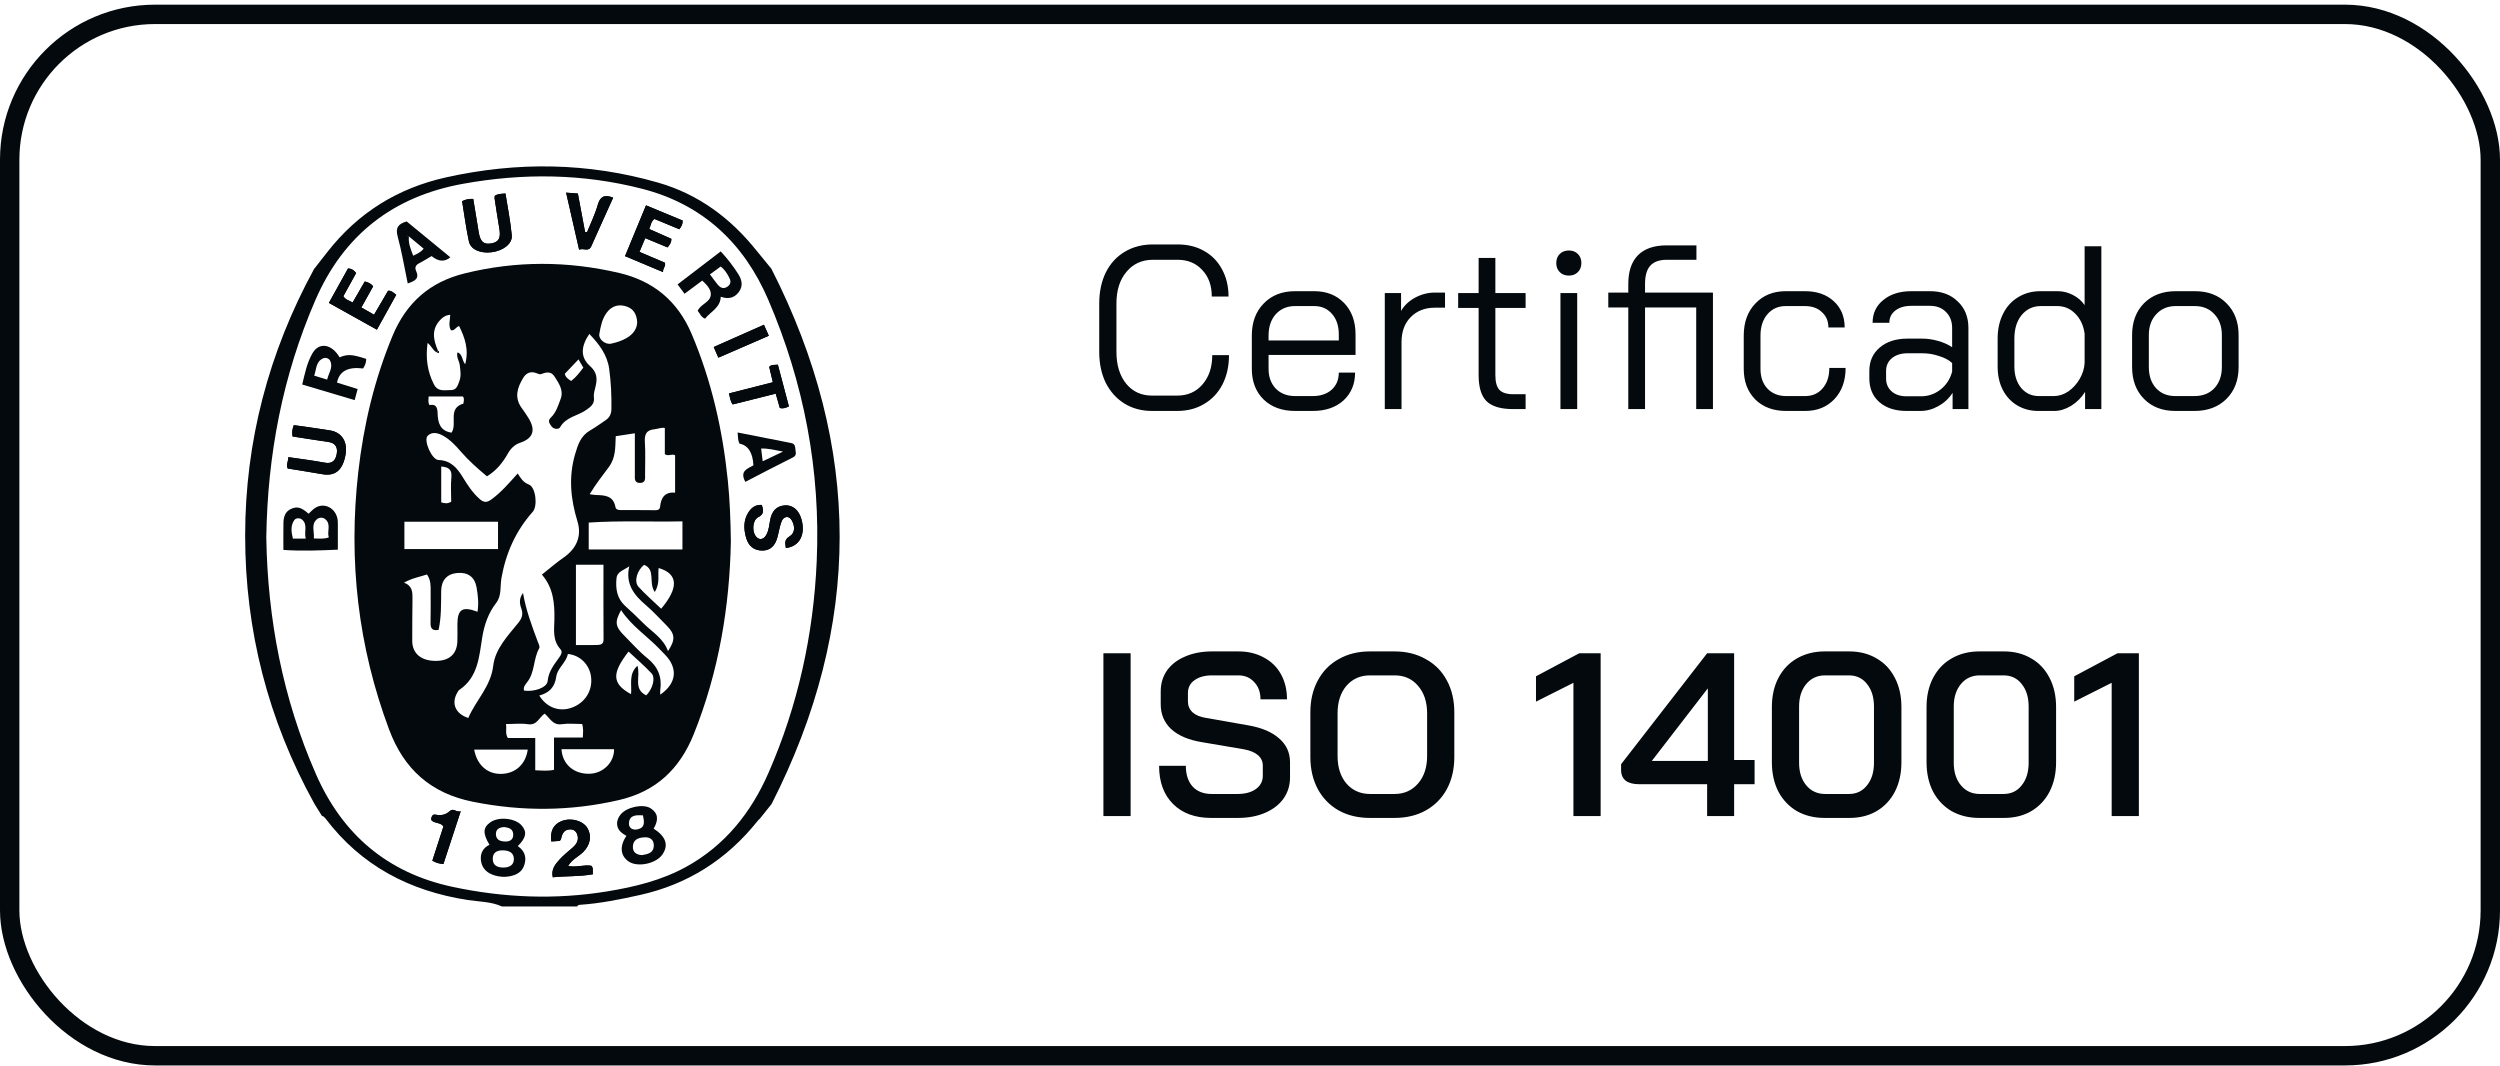 <svg xmlns="http://www.w3.org/2000/svg" width="129" height="55" viewBox="0 0 129 55" fill="none"><rect x="0.5" y="0.741" width="128" height="53.736" rx="7.5" stroke="#03090C"></rect><g clip-path="url(#clip0_829_619)"><path d="M13.741 27.736C13.809 31.945 14.592 36.047 16.303 39.946C17.666 43.052 19.984 45.04 23.34 45.759C25.994 46.327 28.659 46.435 31.342 45.994C32.76 45.761 34.143 45.426 35.415 44.724C37.412 43.62 38.756 41.932 39.654 39.88C41.174 36.406 41.975 32.746 42.142 28.97C42.349 24.29 41.492 19.776 39.644 15.471C38.389 12.548 36.26 10.545 33.136 9.742C30.083 8.957 27.001 8.922 23.896 9.483C20.279 10.137 17.729 12.126 16.272 15.488C14.585 19.378 13.803 23.463 13.741 27.736ZM39.217 42.234C39.167 42.277 39.119 42.328 39.07 42.389C37.495 44.353 35.49 45.633 33.019 46.182C31.996 46.409 30.974 46.618 29.927 46.688C29.863 46.693 29.808 46.705 29.786 46.775H25.904C25.339 46.517 24.717 46.531 24.124 46.439C21.137 45.974 18.643 44.675 16.798 42.238C16.738 42.16 16.677 42.117 16.607 42.093L16.223 41.475C13.827 37.146 12.649 32.514 12.65 27.634C12.652 22.781 13.86 18.184 16.205 13.882C16.205 13.882 16.781 13.146 16.89 13.006C18.463 10.991 20.505 9.713 23.006 9.155C26.682 8.335 30.334 8.38 33.96 9.423C36.042 10.022 37.699 11.257 39.036 12.931C39.144 13.067 39.806 13.872 39.806 13.872C44.503 23.103 44.493 32.292 39.813 41.487L39.217 42.233V42.234Z" fill="#03090C"></path><path d="M39.312 26.056C38.986 26.032 38.781 26.196 38.634 26.414C38.356 26.826 38.368 27.286 38.498 27.746C38.615 28.159 38.888 28.406 39.331 28.408C39.769 28.41 39.995 28.137 40.106 27.747C40.186 27.467 40.227 27.173 40.329 26.904C40.434 26.627 40.714 26.598 40.851 26.843C41.017 27.135 41.043 27.49 40.747 27.672C40.451 27.855 40.518 28.043 40.551 28.278C41.26 28.197 41.581 27.576 41.349 26.777C41.215 26.319 40.9 26.049 40.498 26.077C40.046 26.11 39.825 26.397 39.743 26.818C39.69 27.087 39.675 27.369 39.532 27.613C39.383 27.869 39.141 27.881 38.982 27.65C38.797 27.381 38.839 26.83 39.118 26.69C39.431 26.534 39.397 26.34 39.312 26.056H39.312ZM33.499 11.817C33.587 11.62 33.591 11.415 33.77 11.298C34.212 11.481 34.635 11.656 35.052 11.829C35.17 11.68 35.236 11.552 35.221 11.379C34.599 11.121 33.981 10.864 33.334 10.596C32.964 11.489 32.61 12.346 32.251 13.217C32.922 13.498 33.542 13.758 34.214 14.041C34.188 13.841 34.368 13.745 34.307 13.556C33.879 13.374 33.444 13.189 32.995 12.998C33.099 12.751 33.193 12.529 33.293 12.288C33.697 12.456 34.074 12.612 34.448 12.767C34.56 12.625 34.649 12.505 34.641 12.324C34.268 12.158 33.892 11.991 33.499 11.817ZM19.447 17.012C19.796 16.381 20.12 15.797 20.445 15.211C20.297 15.099 20.193 14.986 20.025 15.001C19.782 15.416 19.544 15.821 19.3 16.24C19.062 16.104 18.865 15.991 18.646 15.866C18.86 15.483 19.058 15.125 19.252 14.777C19.134 14.618 18.993 14.567 18.822 14.524C18.616 14.878 18.411 15.234 18.195 15.61C18.018 15.503 17.829 15.474 17.716 15.285C17.935 14.888 18.156 14.488 18.376 14.089C18.266 13.951 18.155 13.858 17.957 13.853C17.636 14.431 17.311 15.016 16.97 15.63C17.803 16.095 18.603 16.54 19.448 17.012H19.447ZM15.098 22.523C15.735 22.621 16.339 22.72 16.945 22.806C17.326 22.86 17.435 23.107 17.373 23.433C17.313 23.749 17.149 23.95 16.758 23.875C16.146 23.759 15.526 23.685 14.878 23.589C14.879 23.811 14.749 23.974 14.847 24.178C15.436 24.273 16.026 24.361 16.613 24.466C17.285 24.587 17.675 24.279 17.824 23.487C17.952 22.818 17.651 22.314 17.039 22.213C16.421 22.109 15.799 22.031 15.162 21.938C15.086 22.123 15.056 22.299 15.096 22.525L15.098 22.523ZM23.843 10.377C23.957 11.065 24.048 11.764 24.194 12.451C24.284 12.877 24.786 13.089 25.371 13.015C25.96 12.941 26.447 12.578 26.407 12.144C26.341 11.42 26.194 10.702 26.082 9.984C25.852 10.003 25.683 9.999 25.53 10.107C25.526 10.152 25.515 10.197 25.521 10.24C25.601 10.757 25.676 11.274 25.765 11.789C25.849 12.277 25.747 12.483 25.367 12.557C24.973 12.635 24.787 12.484 24.706 12.008C24.607 11.426 24.514 10.842 24.419 10.266C24.2 10.25 24.041 10.29 23.843 10.377ZM28.884 43.39C28.911 43.352 28.939 43.33 28.945 43.304C28.999 43.052 29.079 42.819 29.388 42.796C29.576 42.782 29.72 42.87 29.783 43.051C29.884 43.339 29.761 43.553 29.544 43.739C29.311 43.938 29.069 44.133 28.864 44.361C28.645 44.604 28.431 44.87 28.524 45.267C29.222 45.194 29.898 45.239 30.597 45.109C30.563 44.949 30.639 44.795 30.507 44.672C30.116 44.609 29.728 44.774 29.315 44.684C29.519 44.33 29.868 44.195 30.111 43.946C30.464 43.584 30.543 43.116 30.308 42.727C30.077 42.344 29.464 42.178 28.982 42.367C28.558 42.533 28.376 42.884 28.449 43.42C28.596 43.41 28.746 43.399 28.884 43.39H28.884ZM30.292 11.981C30.257 11.975 30.223 11.97 30.188 11.964C30.065 11.307 29.943 10.651 29.818 9.985C29.616 9.97 29.438 9.957 29.211 9.94C29.438 10.938 29.654 11.886 29.882 12.883C30.114 12.778 30.368 13.028 30.515 12.695C30.884 11.861 31.263 11.031 31.639 10.198C31.2 10.027 30.968 10.125 30.841 10.579C30.707 11.059 30.479 11.514 30.292 11.98V11.981ZM40.706 20.969C40.518 20.258 40.328 19.541 40.137 18.818C39.954 18.839 39.799 18.801 39.69 18.933C39.752 19.193 39.812 19.443 39.879 19.724C39.113 19.919 38.377 20.105 37.614 20.3C37.671 20.522 37.683 20.703 37.807 20.87C38.55 20.683 39.286 20.497 40.026 20.311C40.108 20.598 40.175 20.83 40.239 21.053C40.409 21.098 40.536 21.051 40.705 20.97L40.706 20.969ZM23.773 41.861C23.533 41.935 23.406 41.67 23.211 41.851C23.001 42.046 22.758 42.094 22.487 42.038C22.352 42.01 22.294 42.072 22.261 42.196C22.221 42.346 22.321 42.38 22.422 42.422C22.572 42.483 22.756 42.471 22.882 42.643C22.693 43.227 22.5 43.819 22.309 44.41C22.486 44.518 22.657 44.566 22.88 44.583C23.169 43.704 23.457 42.825 23.773 41.859V41.861ZM39.418 16.758C38.529 17.151 37.691 17.522 36.828 17.905C36.912 18.098 36.982 18.259 37.066 18.456C37.951 18.072 38.803 17.702 39.671 17.325C39.583 17.128 39.516 16.977 39.418 16.759V16.758Z" fill="#03090C"></path><path d="M37.713 27.932C37.65 31.268 37.1 34.643 35.796 37.886C35.072 39.686 33.847 40.842 31.937 41.283C29.425 41.864 26.922 41.877 24.395 41.369C22.236 40.935 20.846 39.696 20.081 37.651C18.47 33.347 17.97 28.92 18.486 24.364C18.761 21.937 19.317 19.586 20.257 17.325C20.965 15.623 22.176 14.553 23.965 14.11C26.628 13.449 29.291 13.461 31.955 14.086C33.724 14.501 34.971 15.543 35.684 17.22C36.715 19.646 37.289 22.184 37.556 24.799C37.658 25.796 37.696 26.793 37.713 27.931V27.932ZM22.527 18.177C22.333 18.085 22.273 17.853 22.062 17.695C21.958 18.476 22.05 19.161 22.386 19.825C22.595 20.237 22.946 20.123 23.267 20.127C23.564 20.131 23.624 19.878 23.704 19.663C23.805 19.393 23.757 19.12 23.724 18.843C23.698 18.626 23.537 18.429 23.606 18.179C23.877 18.277 23.823 18.57 24.003 18.798C24.206 18.027 23.984 17.423 23.691 16.824C23.503 16.88 23.453 17.092 23.266 17.039C23.121 16.783 23.231 16.51 23.231 16.244C22.998 16.263 22.851 16.366 22.721 16.503C22.247 16.998 22.36 17.539 22.598 18.089C22.574 18.118 22.55 18.146 22.526 18.175L22.527 18.177ZM27.961 29.65C28.347 29.345 28.692 29.04 29.069 28.78C29.746 28.313 30.033 27.673 29.796 26.901C29.444 25.75 29.332 24.622 29.673 23.444C29.819 22.94 29.967 22.491 30.448 22.211C30.727 22.05 30.989 21.861 31.256 21.678C31.456 21.54 31.544 21.366 31.549 21.101C31.559 20.406 31.528 19.714 31.433 19.029C31.333 18.305 30.911 17.752 30.409 17.23C29.962 17.885 29.948 18.448 30.442 18.885C30.791 19.193 30.83 19.509 30.739 19.907C30.695 20.101 30.622 20.306 30.645 20.497C30.687 20.839 30.498 20.976 30.257 21.148C29.816 21.463 29.2 21.507 28.897 22.053C28.836 22.163 28.565 22.16 28.454 21.994C28.373 21.87 28.234 21.728 28.42 21.551C28.695 21.29 28.801 20.924 28.929 20.584C29.096 20.139 28.837 19.782 28.615 19.431C28.434 19.145 28.189 19.201 27.924 19.304C27.855 19.332 27.747 19.279 27.662 19.248C27.362 19.14 27.141 19.26 26.994 19.504C26.695 19.998 26.529 20.509 26.913 21.044C27.039 21.219 27.163 21.395 27.275 21.579C27.656 22.203 27.507 22.622 26.836 22.848C26.545 22.946 26.348 23.148 26.198 23.417C25.934 23.887 25.596 24.294 25.127 24.579C24.637 24.168 24.177 23.762 23.773 23.295C23.512 22.991 23.235 22.697 22.884 22.495C22.62 22.343 22.306 22.254 22.069 22.485C21.836 22.712 22.282 23.727 22.628 23.737C23.263 23.756 23.591 24.152 23.88 24.625C24.129 25.032 24.385 25.426 24.751 25.75C24.975 25.947 25.131 25.933 25.351 25.774C25.867 25.402 26.271 24.919 26.714 24.432C26.866 24.675 26.995 24.889 27.288 25.001C27.647 25.138 27.754 26.111 27.489 26.409C26.617 27.388 26.106 28.531 25.876 29.82C25.799 30.25 25.896 30.728 25.604 31.109C25.198 31.635 24.987 32.244 24.884 32.886C24.721 33.896 24.666 34.946 23.697 35.602C23.649 35.635 23.621 35.699 23.59 35.751C23.277 36.299 23.5 36.833 24.164 37.048C24.552 36.136 25.323 35.432 25.451 34.351C25.555 33.478 26.196 32.816 26.738 32.146C26.924 31.916 27.012 31.705 26.901 31.405C26.809 31.155 26.772 30.878 26.988 30.598C27.138 31.477 27.435 32.267 27.729 33.059C27.776 33.187 27.873 33.365 27.824 33.45C27.515 33.992 27.608 34.669 27.216 35.181C27.121 35.306 26.988 35.442 27.039 35.635C27.568 35.711 28.228 35.48 28.259 35.141C28.304 34.657 28.573 34.32 28.83 33.958C28.93 33.819 29.054 33.648 28.918 33.498C28.504 33.041 28.596 32.496 28.607 31.963C28.622 31.136 28.556 30.333 27.961 29.649V29.65ZM34.835 25.422V23.494C34.661 23.395 34.488 23.566 34.305 23.435V22.082C34.103 22.051 33.945 22.133 33.782 22.148C33.34 22.186 33.249 22.422 33.276 22.826C33.313 23.378 33.282 23.934 33.286 24.489C33.287 24.692 33.325 24.919 33.022 24.919C32.718 24.919 32.758 24.685 32.758 24.485C32.758 23.785 32.758 23.085 32.758 22.357C32.387 22.414 32.088 22.46 31.772 22.508C31.743 23.08 31.783 23.606 31.41 24.107C31.081 24.549 30.732 24.994 30.427 25.502C30.56 25.519 30.65 25.539 30.741 25.542C31.195 25.555 31.644 25.567 31.755 26.155C31.782 26.301 31.906 26.32 32.044 26.319C32.612 26.316 33.182 26.323 33.75 26.326C33.893 26.327 34.043 26.335 34.062 26.141C34.106 25.674 34.313 25.373 34.836 25.421L34.835 25.422ZM24.64 31.568C24.711 31.113 24.66 30.7 24.588 30.294C24.492 29.762 24.128 29.515 23.585 29.567C23.065 29.616 22.772 29.941 22.765 30.489C22.756 31.159 22.778 31.829 22.632 32.501C22.324 32.56 22.208 32.444 22.216 32.14C22.23 31.602 22.219 31.062 22.221 30.524C22.221 30.233 22.238 29.94 22.032 29.642C21.667 29.767 21.27 29.825 20.848 30.064C21.294 30.237 21.286 30.57 21.284 30.899C21.28 31.622 21.267 32.345 21.271 33.069C21.275 33.719 21.727 34.099 22.475 34.102C23.178 34.105 23.573 33.758 23.6 33.102C23.612 32.811 23.602 32.518 23.602 32.226C23.602 31.441 23.859 31.268 24.64 31.568H24.64ZM35.214 28.351V26.902C33.583 26.937 31.978 26.854 30.378 26.965V28.351H35.214ZM20.867 26.922V28.332H25.698V26.922H20.867ZM31.139 29.142H29.718V33.284C30.094 33.284 30.444 33.291 30.795 33.282C30.977 33.277 31.145 33.257 31.143 32.989C31.134 31.717 31.139 30.443 31.139 29.142ZM30.04 37.359C29.686 37.359 29.328 37.318 28.985 37.369C28.518 37.438 28.372 37.042 28.102 36.822C27.815 37.02 27.712 37.438 27.251 37.37C26.894 37.317 26.522 37.36 26.109 37.36C26.155 37.625 26.055 37.85 26.206 38.081H27.619V39.746C27.962 39.76 28.262 39.792 28.587 39.723V38.058H30.073C30.084 37.808 30.114 37.598 30.039 37.36L30.04 37.359ZM27.827 35.89C28.208 36.513 28.861 36.747 29.505 36.515C30.189 36.268 30.584 35.638 30.5 34.932C30.423 34.296 29.935 33.809 29.302 33.744C29.216 34.194 28.761 34.476 28.703 34.913C28.629 35.468 28.331 35.754 27.827 35.89ZM34.067 35.847C34.795 35.339 34.958 34.703 34.552 34.074C34.419 33.87 34.233 33.701 34.065 33.523C33.409 32.829 32.586 32.306 32.049 31.482C31.709 32.092 31.741 32.329 32.215 32.802C32.607 33.193 32.973 33.616 33.402 33.96C33.951 34.401 34.17 34.932 34.069 35.615C34.061 35.671 34.068 35.729 34.068 35.847H34.067ZM32.471 29.218C32.209 29.418 31.848 29.479 31.812 29.834C31.759 30.368 31.826 30.876 32.261 31.268C32.58 31.556 32.892 31.852 33.196 32.157C33.645 32.61 34.234 32.935 34.468 33.598C34.861 33.007 34.839 32.719 34.392 32.272C34.043 31.926 33.715 31.555 33.341 31.238C32.72 30.711 32.259 30.135 32.471 29.218ZM32.88 16.637C32.857 16.22 32.692 15.937 32.335 15.816C31.933 15.679 31.575 15.779 31.315 16.122C31.067 16.447 30.992 16.848 30.925 17.236C30.877 17.51 31.244 17.794 31.526 17.734C31.81 17.674 32.088 17.586 32.341 17.438C32.664 17.248 32.866 16.975 32.879 16.637H32.88ZM28.973 38.66C29.015 39.438 29.623 39.957 30.438 39.925C31.131 39.899 31.695 39.335 31.686 38.66H28.973ZM27.233 38.678H24.468C24.608 39.466 25.143 39.942 25.849 39.933C26.584 39.924 27.124 39.449 27.232 38.678H27.233ZM33.233 29.146C32.88 29.424 32.698 30.003 32.945 30.276C33.308 30.677 33.722 31.033 34.116 31.41C35.008 30.352 35.023 29.619 33.987 29.309C33.931 29.681 34.074 30.087 33.785 30.547C33.447 30.061 33.849 29.389 33.233 29.146ZM32.892 34.354C33.066 34.889 32.655 35.555 33.346 35.88C33.675 35.553 33.838 34.977 33.618 34.743C33.246 34.348 32.832 33.994 32.433 33.62C31.586 34.715 31.543 35.267 32.562 35.819C32.612 35.328 32.421 34.784 32.892 34.354H32.892ZM23.299 22.324C23.299 22.324 23.319 22.295 23.332 22.269C23.575 21.807 23.11 21.063 23.913 20.824C23.922 20.707 23.975 20.588 23.89 20.459H22.117C22.113 20.622 22.076 20.76 22.162 20.902C22.514 20.827 22.574 21.049 22.58 21.326C22.593 21.819 22.713 22.238 23.298 22.325L23.299 22.324ZM22.767 24.074V25.921C22.95 25.979 23.092 26 23.282 25.888C23.282 25.482 23.251 25.053 23.291 24.628C23.327 24.242 23.162 24.099 22.767 24.073V24.074ZM29.143 19.289C29.188 19.48 29.329 19.565 29.471 19.658C29.722 19.469 29.904 19.224 30.1 18.971C30.022 18.837 29.947 18.707 29.851 18.544C29.601 18.807 29.372 19.047 29.143 19.289Z" fill="#03090C"></path><path d="M17.432 28.363C16.48 28.404 15.579 28.442 14.623 28.376C14.623 27.912 14.617 27.456 14.625 27.001C14.63 26.678 14.707 26.388 15.046 26.247C15.348 26.122 15.556 26.182 15.923 26.51C16.028 26.413 16.125 26.299 16.245 26.219C16.73 25.893 17.347 26.221 17.425 26.838C17.432 26.899 17.433 26.961 17.433 27.022C17.433 27.453 17.433 27.883 17.433 28.363H17.432ZM16.194 27.783C16.48 27.788 16.706 27.826 16.966 27.728C16.862 27.418 17.105 27.051 16.779 26.786C16.651 26.683 16.468 26.691 16.347 26.798C16.042 27.069 16.229 27.422 16.194 27.783ZM15.777 27.791C15.673 27.428 15.904 27.06 15.57 26.8C15.459 26.714 15.264 26.726 15.185 26.838C14.979 27.135 15.035 27.465 15.113 27.791H15.777H15.777Z" fill="#03090C"></path><path d="M26.718 43.658C27.076 43.908 27.174 44.225 27.064 44.605C26.952 44.996 26.645 45.157 26.276 45.221C26.031 45.264 25.781 45.246 25.543 45.178C25.16 45.069 24.878 44.834 24.819 44.424C24.767 44.057 24.907 43.76 25.256 43.589C24.905 43.004 24.918 42.703 25.301 42.431C25.733 42.124 26.595 42.212 26.923 42.6C27.203 42.93 27.152 43.231 26.718 43.658ZM25.922 43.878C25.616 43.878 25.416 44.015 25.426 44.336C25.437 44.664 25.677 44.764 25.963 44.766C26.27 44.768 26.531 44.645 26.516 44.305C26.501 43.966 26.224 43.878 25.922 43.878ZM26.013 42.676C25.77 42.691 25.579 42.783 25.589 43.055C25.601 43.359 25.843 43.419 26.084 43.422C26.302 43.425 26.484 43.331 26.483 43.074C26.482 42.768 26.257 42.707 26.013 42.675V42.676Z" fill="#03090C"></path><path d="M17.391 19.742C17.752 19.855 18.086 19.959 18.454 20.075C18.403 20.269 18.357 20.439 18.301 20.647C17.391 20.376 16.514 20.115 15.594 19.841C15.732 19.272 15.84 18.714 16.126 18.224C16.469 17.638 17.122 17.748 17.522 18.437C17.95 18.268 18.152 18.28 18.896 18.518C18.901 18.702 18.835 18.865 18.735 19.013C17.952 18.915 17.503 19.158 17.39 19.742H17.391ZM16.881 19.588C16.956 19.248 17.206 18.96 17.034 18.613C16.968 18.482 16.796 18.433 16.667 18.493C16.289 18.668 16.333 19.057 16.212 19.382C16.454 19.457 16.655 19.519 16.881 19.588Z" fill="#03090C"></path><path d="M33.73 42.758C34.366 43.168 34.51 43.61 34.182 44.089C33.854 44.569 32.897 44.768 32.438 44.453C32.011 44.161 31.958 43.667 32.323 43.132C32.094 42.997 31.864 42.845 31.843 42.54C31.83 42.345 31.902 42.179 32.02 42.032C32.335 41.638 33.197 41.462 33.578 41.711C33.95 41.953 34.003 42.286 33.729 42.758H33.73ZM33.128 44.123C33.428 44.077 33.731 44.01 33.737 43.634C33.742 43.349 33.56 43.188 33.262 43.205C32.951 43.221 32.669 43.313 32.656 43.683C32.646 43.979 32.845 44.11 33.129 44.124L33.128 44.123ZM33.177 42.073C32.809 42.051 32.476 42.055 32.454 42.478C32.44 42.739 32.663 42.85 32.905 42.793C33.303 42.699 33.245 42.403 33.177 42.073Z" fill="#03090C"></path><path d="M35.322 15.158C35.195 14.988 35.089 14.844 34.963 14.676C35.711 14.104 36.438 13.547 37.189 12.972C37.541 13.349 37.836 13.734 38.096 14.144C38.289 14.448 38.356 14.772 38.11 15.086C37.873 15.389 37.562 15.444 37.191 15.311C37.173 15.882 36.668 16.076 36.382 16.443C36.168 16.364 36.119 16.17 36.001 16.04C36.149 15.677 36.692 15.6 36.678 15.159C36.669 14.908 36.467 14.693 36.237 14.478C35.938 14.7 35.639 14.923 35.322 15.158H35.322ZM36.633 14.158C36.786 14.36 36.899 14.523 37.025 14.676C37.164 14.845 37.325 14.938 37.541 14.788C37.764 14.632 37.696 14.44 37.595 14.262C37.492 14.079 37.381 13.895 37.185 13.754C37.013 13.879 36.844 14.003 36.633 14.158Z" fill="#03090C"></path><path d="M39.313 26.056C39.398 26.34 39.432 26.534 39.12 26.69C38.84 26.83 38.798 27.381 38.984 27.651C39.143 27.881 39.384 27.87 39.534 27.614C39.676 27.37 39.692 27.088 39.744 26.818C39.827 26.397 40.048 26.11 40.5 26.078C40.902 26.049 41.217 26.32 41.35 26.777C41.583 27.577 41.261 28.197 40.552 28.278C40.519 28.044 40.452 27.855 40.748 27.673C41.044 27.491 41.018 27.134 40.853 26.843C40.715 26.599 40.436 26.628 40.33 26.904C40.228 27.175 40.187 27.468 40.108 27.748C39.997 28.137 39.769 28.411 39.332 28.409C38.889 28.407 38.617 28.159 38.499 27.746C38.368 27.288 38.357 26.827 38.635 26.414C38.781 26.197 38.987 26.033 39.314 26.056H39.313Z" fill="#03090C"></path><path d="M33.501 11.817C33.893 11.991 34.269 12.158 34.642 12.324C34.651 12.506 34.561 12.625 34.449 12.767C34.075 12.612 33.699 12.456 33.295 12.288C33.193 12.529 33.099 12.75 32.996 12.998C33.445 13.189 33.881 13.374 34.309 13.556C34.37 13.744 34.189 13.841 34.215 14.041C33.543 13.759 32.924 13.498 32.252 13.217C32.612 12.346 32.966 11.489 33.335 10.596C33.982 10.864 34.6 11.121 35.223 11.379C35.237 11.552 35.171 11.68 35.053 11.829C34.636 11.655 34.213 11.481 33.772 11.298C33.592 11.414 33.589 11.62 33.501 11.817Z" fill="#03090C"></path><path d="M19.449 17.012C18.604 16.54 17.804 16.094 16.971 15.63C17.312 15.016 17.636 14.432 17.957 13.854C18.156 13.857 18.267 13.951 18.377 14.089C18.157 14.488 17.936 14.888 17.717 15.285C17.83 15.474 18.019 15.503 18.195 15.61C18.412 15.234 18.618 14.879 18.822 14.524C18.992 14.568 19.134 14.618 19.253 14.777C19.059 15.124 18.86 15.483 18.646 15.866C18.866 15.991 19.063 16.104 19.3 16.24C19.545 15.821 19.782 15.416 20.026 15.002C20.193 14.986 20.297 15.1 20.445 15.211C20.121 15.797 19.796 16.382 19.448 17.012H19.449Z" fill="#03090C"></path><path d="M15.098 22.523C15.058 22.298 15.088 22.122 15.163 21.936C15.802 22.029 16.423 22.108 17.041 22.211C17.653 22.313 17.954 22.817 17.826 23.486C17.676 24.278 17.287 24.586 16.615 24.465C16.028 24.359 15.437 24.271 14.849 24.176C14.751 23.973 14.881 23.809 14.88 23.587C15.528 23.684 16.148 23.758 16.76 23.874C17.151 23.948 17.315 23.748 17.375 23.431C17.436 23.106 17.328 22.859 16.947 22.804C16.341 22.718 15.736 22.62 15.1 22.522L15.098 22.523Z" fill="#03090C"></path><path d="M23.844 10.377C24.041 10.29 24.201 10.251 24.42 10.266C24.514 10.842 24.607 11.425 24.706 12.009C24.788 12.484 24.973 12.635 25.367 12.558C25.748 12.483 25.849 12.276 25.765 11.789C25.677 11.274 25.601 10.757 25.521 10.24C25.515 10.198 25.527 10.152 25.531 10.107C25.682 9.999 25.852 10.002 26.082 9.984C26.195 10.702 26.341 11.42 26.408 12.145C26.448 12.578 25.96 12.941 25.372 13.015C24.786 13.088 24.285 12.877 24.194 12.451C24.047 11.765 23.956 11.065 23.844 10.377Z" fill="#03090C"></path><path d="M38.46 24.865C38.149 24.295 38.579 24.183 38.876 24.012C38.844 23.359 38.606 22.984 38.162 22.89C38.069 22.733 38.085 22.551 38.06 22.316C39.002 22.502 39.917 22.681 40.832 22.862C41.036 22.902 41.031 23.072 41.047 23.221C41.063 23.366 41.114 23.504 40.911 23.605C40.088 24.012 39.276 24.442 38.46 24.864V24.865ZM39.355 23.802C39.716 23.63 40.014 23.488 40.406 23.302C39.964 23.218 39.637 23.132 39.274 23.145C39.3 23.359 39.322 23.537 39.355 23.801V23.802Z" fill="#03090C"></path><path d="M28.885 43.391C28.746 43.4 28.597 43.41 28.449 43.42C28.376 42.885 28.558 42.534 28.982 42.367C29.464 42.179 30.077 42.345 30.308 42.727C30.544 43.116 30.464 43.585 30.111 43.946C29.868 44.196 29.519 44.331 29.315 44.685C29.73 44.773 30.116 44.609 30.507 44.673C30.639 44.796 30.563 44.949 30.597 45.11C29.899 45.239 29.223 45.195 28.524 45.268C28.431 44.87 28.645 44.604 28.864 44.361C29.07 44.134 29.312 43.94 29.545 43.739C29.761 43.553 29.885 43.34 29.783 43.051C29.719 42.87 29.576 42.782 29.388 42.796C29.08 42.819 28.999 43.052 28.945 43.305C28.939 43.332 28.912 43.353 28.884 43.391H28.885Z" fill="#03090C"></path><path d="M21.039 14.625C20.864 13.789 20.733 12.986 20.52 12.204C20.396 11.748 20.549 11.549 20.986 11.427C21.724 12.033 22.478 12.652 23.237 13.276C22.945 13.525 22.622 13.504 22.271 13.214C22.061 13.336 21.844 13.473 21.616 13.592C21.449 13.68 21.394 13.81 21.468 13.97C21.662 14.387 21.393 14.504 21.039 14.625ZM21.097 12.198C21.078 12.189 21.059 12.179 21.04 12.17C21.041 12.182 21.043 12.194 21.044 12.206C21.064 12.2 21.083 12.194 21.102 12.188C21.056 12.549 21.196 12.864 21.322 13.196C21.524 13.094 21.706 13.024 21.861 12.831C21.602 12.616 21.349 12.407 21.097 12.198Z" fill="#03090C"></path><path d="M30.292 11.981C30.479 11.515 30.707 11.06 30.841 10.58C30.968 10.126 31.2 10.028 31.639 10.199C31.264 11.033 30.885 11.862 30.515 12.696C30.368 13.028 30.114 12.779 29.882 12.884C29.655 11.887 29.438 10.939 29.211 9.941C29.438 9.958 29.615 9.97 29.818 9.986C29.942 10.652 30.065 11.309 30.188 11.965C30.223 11.971 30.257 11.976 30.292 11.982V11.981Z" fill="#03090C"></path><path d="M40.707 20.969C40.537 21.05 40.41 21.099 40.24 21.052C40.176 20.83 40.11 20.597 40.028 20.311C39.287 20.498 38.551 20.683 37.808 20.869C37.685 20.703 37.672 20.522 37.615 20.3C38.379 20.106 39.114 19.918 39.881 19.723C39.813 19.442 39.754 19.193 39.692 18.933C39.8 18.801 39.956 18.838 40.139 18.817C40.33 19.54 40.519 20.257 40.708 20.968L40.707 20.969Z" fill="#03090C"></path><path d="M23.773 41.861C23.456 42.826 23.169 43.705 22.88 44.584C22.657 44.567 22.485 44.519 22.309 44.411C22.501 43.819 22.692 43.228 22.882 42.644C22.756 42.471 22.572 42.484 22.422 42.422C22.321 42.381 22.221 42.347 22.261 42.197C22.294 42.073 22.352 42.01 22.487 42.039C22.758 42.095 23.002 42.046 23.211 41.852C23.406 41.671 23.533 41.936 23.773 41.861V41.861Z" fill="#03090C"></path><path d="M39.418 16.758C39.516 16.977 39.583 17.128 39.671 17.324C38.803 17.701 37.951 18.071 37.067 18.455C36.982 18.26 36.911 18.098 36.828 17.905C37.692 17.522 38.53 17.151 39.418 16.757V16.758Z" fill="#03090C"></path><path d="M21.103 12.187C21.084 12.194 21.064 12.199 21.045 12.206C21.044 12.194 21.042 12.181 21.041 12.169C21.059 12.179 21.079 12.189 21.097 12.198L21.103 12.187Z" fill="#03090C"></path><path d="M22.601 18.09C22.652 18.125 22.684 18.169 22.631 18.22C22.621 18.23 22.564 18.192 22.529 18.175C22.553 18.147 22.577 18.118 22.601 18.089V18.09Z" fill="#03090C"></path></g><path d="M59.444 21.205C58.908 21.205 58.432 21.077 58.016 20.821C57.608 20.565 57.288 20.209 57.056 19.753C56.832 19.289 56.72 18.757 56.72 18.157V15.661C56.72 15.061 56.832 14.529 57.056 14.065C57.288 13.601 57.612 13.245 58.028 12.997C58.452 12.741 58.94 12.613 59.492 12.613H60.764C61.284 12.613 61.74 12.725 62.132 12.949C62.532 13.173 62.84 13.489 63.056 13.897C63.28 14.305 63.392 14.773 63.392 15.301H62.528C62.528 14.733 62.364 14.277 62.036 13.933C61.716 13.581 61.292 13.405 60.764 13.405H59.492C58.924 13.405 58.468 13.613 58.124 14.029C57.78 14.437 57.608 14.981 57.608 15.661V18.157C57.608 18.837 57.776 19.385 58.112 19.801C58.448 20.209 58.892 20.413 59.444 20.413H60.74C61.284 20.413 61.72 20.221 62.048 19.837C62.384 19.453 62.552 18.949 62.552 18.325H63.416C63.416 18.893 63.304 19.397 63.08 19.837C62.856 20.269 62.54 20.605 62.132 20.845C61.732 21.085 61.268 21.205 60.74 21.205H59.444ZM66.826 21.205C66.154 21.205 65.614 21.009 65.206 20.617C64.798 20.217 64.594 19.689 64.594 19.033V17.317C64.594 16.629 64.798 16.077 65.206 15.661C65.614 15.237 66.154 15.025 66.826 15.025H67.81C68.45 15.025 68.966 15.229 69.358 15.637C69.75 16.045 69.946 16.585 69.946 17.257V18.313H65.458V19.033C65.458 19.449 65.582 19.789 65.83 20.053C66.086 20.309 66.418 20.437 66.826 20.437H67.738C68.138 20.437 68.462 20.329 68.71 20.113C68.958 19.889 69.082 19.593 69.082 19.225H69.922C69.922 19.817 69.722 20.297 69.322 20.665C68.922 21.025 68.394 21.205 67.738 21.205H66.826ZM69.082 17.569V17.257C69.082 16.817 68.966 16.465 68.734 16.201C68.502 15.929 68.194 15.793 67.81 15.793H66.826C66.418 15.793 66.086 15.933 65.83 16.213C65.582 16.493 65.458 16.861 65.458 17.317V17.569H69.082ZM71.455 15.121H72.295V16.045C72.455 15.765 72.695 15.537 73.015 15.361C73.343 15.185 73.683 15.097 74.035 15.097H74.563V15.877H74.035C73.523 15.877 73.107 16.041 72.787 16.369C72.475 16.689 72.319 17.117 72.319 17.653V21.109H71.455V15.121ZM78.073 21.109C77.441 21.109 76.985 20.973 76.705 20.701C76.433 20.429 76.297 19.981 76.297 19.357V15.889H75.241V15.121H76.297V13.309H77.161V15.121H78.721V15.889H77.161V19.357C77.161 19.709 77.229 19.961 77.365 20.113C77.509 20.265 77.745 20.341 78.073 20.341H78.721V21.109H78.073ZM80.951 14.221C80.759 14.221 80.603 14.161 80.483 14.041C80.363 13.921 80.303 13.765 80.303 13.573C80.303 13.381 80.363 13.225 80.483 13.105C80.603 12.985 80.759 12.925 80.951 12.925C81.143 12.925 81.299 12.985 81.419 13.105C81.539 13.225 81.599 13.381 81.599 13.573C81.599 13.765 81.539 13.921 81.419 14.041C81.299 14.161 81.143 14.221 80.951 14.221ZM80.519 15.121H81.383V21.109H80.519V15.121ZM88.388 21.109H87.524V15.865H84.884V21.109H84.02V15.865H82.988V15.097H84.02V14.653C84.02 13.997 84.188 13.501 84.524 13.165C84.86 12.829 85.352 12.661 86 12.661H87.536V13.405H86C85.616 13.405 85.332 13.509 85.148 13.717C84.972 13.917 84.884 14.229 84.884 14.653V15.097H88.388V21.109ZM92.161 21.205C91.505 21.205 90.977 21.009 90.577 20.617C90.177 20.217 89.977 19.689 89.977 19.033V17.317C89.977 16.629 90.177 16.077 90.577 15.661C90.977 15.237 91.501 15.025 92.149 15.025H93.133C93.749 15.025 94.245 15.197 94.621 15.541C94.997 15.885 95.185 16.337 95.185 16.897H94.345C94.345 16.569 94.233 16.305 94.009 16.105C93.793 15.897 93.501 15.793 93.133 15.793H92.149C91.757 15.793 91.441 15.933 91.201 16.213C90.961 16.493 90.841 16.861 90.841 17.317V19.033C90.841 19.457 90.961 19.797 91.201 20.053C91.449 20.309 91.769 20.437 92.161 20.437H93.145C93.521 20.437 93.821 20.305 94.045 20.041C94.277 19.777 94.393 19.425 94.393 18.985H95.233C95.233 19.649 95.041 20.185 94.657 20.593C94.273 21.001 93.769 21.205 93.145 21.205H92.161ZM98.378 21.205C97.794 21.205 97.326 21.053 96.974 20.749C96.63 20.445 96.458 20.037 96.458 19.525V19.141C96.458 18.637 96.638 18.233 96.998 17.929C97.358 17.625 97.834 17.473 98.426 17.473H99.194C99.458 17.473 99.73 17.513 100.01 17.593C100.29 17.673 100.53 17.781 100.73 17.917V16.921C100.73 16.585 100.626 16.313 100.418 16.105C100.21 15.889 99.934 15.781 99.59 15.781H98.63C98.286 15.781 98.01 15.861 97.802 16.021C97.594 16.181 97.49 16.393 97.49 16.657H96.626C96.626 16.169 96.81 15.777 97.178 15.481C97.546 15.177 98.03 15.025 98.63 15.025H99.59C100.182 15.025 100.658 15.201 101.018 15.553C101.386 15.897 101.57 16.353 101.57 16.921V21.109H100.754V20.269C100.57 20.557 100.326 20.785 100.022 20.953C99.726 21.121 99.418 21.205 99.098 21.205H98.378ZM99.122 20.449C99.498 20.449 99.834 20.333 100.13 20.101C100.426 19.869 100.626 19.561 100.73 19.177V18.733C100.57 18.581 100.346 18.461 100.058 18.373C99.778 18.277 99.49 18.229 99.194 18.229H98.426C98.098 18.229 97.83 18.313 97.622 18.481C97.422 18.649 97.322 18.869 97.322 19.141V19.525C97.322 19.805 97.418 20.029 97.61 20.197C97.802 20.365 98.058 20.449 98.378 20.449H99.122ZM105.178 21.205C104.77 21.205 104.406 21.109 104.086 20.917C103.766 20.725 103.518 20.457 103.342 20.113C103.166 19.769 103.078 19.369 103.078 18.913V17.473C103.078 16.993 103.17 16.569 103.354 16.201C103.538 15.825 103.798 15.537 104.134 15.337C104.47 15.129 104.854 15.025 105.286 15.025H106.174C106.446 15.025 106.706 15.089 106.954 15.217C107.21 15.345 107.414 15.521 107.566 15.745V12.709H108.43V21.109H107.59V20.221C107.406 20.517 107.166 20.757 106.87 20.941C106.574 21.117 106.286 21.205 106.006 21.205H105.178ZM105.982 20.437C106.238 20.437 106.486 20.357 106.726 20.197C106.966 20.029 107.162 19.813 107.314 19.549C107.466 19.285 107.55 19.013 107.566 18.733V17.221C107.51 16.797 107.35 16.453 107.086 16.189C106.83 15.925 106.518 15.793 106.15 15.793H105.31C104.902 15.793 104.57 15.949 104.314 16.261C104.066 16.565 103.942 16.969 103.942 17.473V18.913C103.942 19.361 104.058 19.729 104.29 20.017C104.53 20.297 104.834 20.437 105.202 20.437H105.982ZM112.248 21.205C111.576 21.205 111.036 20.997 110.628 20.581C110.22 20.165 110.016 19.617 110.016 18.937V17.293C110.016 16.613 110.22 16.065 110.628 15.649C111.044 15.233 111.592 15.025 112.272 15.025H113.256C113.936 15.025 114.48 15.233 114.888 15.649C115.304 16.065 115.512 16.613 115.512 17.293V18.937C115.512 19.617 115.304 20.165 114.888 20.581C114.472 20.997 113.92 21.205 113.232 21.205H112.248ZM113.232 20.437C113.664 20.437 114.008 20.301 114.264 20.029C114.52 19.749 114.648 19.385 114.648 18.937V17.293C114.648 16.845 114.52 16.485 114.264 16.213C114.008 15.933 113.672 15.793 113.256 15.793H112.272C111.856 15.793 111.52 15.933 111.264 16.213C111.008 16.485 110.88 16.845 110.88 17.293V18.937C110.88 19.393 111.004 19.757 111.252 20.029C111.5 20.301 111.832 20.437 112.248 20.437H113.232Z" fill="#03090C"></path><path d="M56.936 33.709H58.34V42.109H56.936V33.709ZM62.497 42.205C61.665 42.205 61.009 41.965 60.529 41.485C60.049 41.005 59.809 40.349 59.809 39.517H61.189C61.189 39.965 61.305 40.321 61.537 40.585C61.777 40.841 62.105 40.969 62.521 40.969H63.853C64.245 40.969 64.561 40.885 64.801 40.717C65.041 40.541 65.161 40.313 65.161 40.033V39.505C65.161 39.289 65.077 39.109 64.909 38.965C64.741 38.821 64.501 38.721 64.189 38.665L62.005 38.293C61.325 38.181 60.801 37.957 60.433 37.621C60.073 37.285 59.893 36.857 59.893 36.337V35.677C59.893 35.269 60.001 34.909 60.217 34.597C60.441 34.285 60.753 34.045 61.153 33.877C61.553 33.701 62.017 33.613 62.545 33.613H63.901C64.397 33.613 64.833 33.717 65.209 33.925C65.593 34.125 65.889 34.413 66.097 34.789C66.305 35.165 66.409 35.597 66.409 36.085H65.041C65.041 35.717 64.933 35.421 64.717 35.197C64.509 34.965 64.237 34.849 63.901 34.849H62.545C62.169 34.849 61.865 34.933 61.633 35.101C61.409 35.261 61.297 35.481 61.297 35.761V36.193C61.297 36.417 61.377 36.605 61.537 36.757C61.697 36.901 61.929 36.997 62.233 37.045L64.417 37.429C65.105 37.549 65.633 37.773 66.001 38.101C66.377 38.421 66.565 38.833 66.565 39.337V40.117C66.565 40.525 66.453 40.889 66.229 41.209C66.005 41.521 65.689 41.765 65.281 41.941C64.873 42.117 64.405 42.205 63.877 42.205H62.497ZM70.687 42.205C70.079 42.205 69.543 42.077 69.079 41.821C68.615 41.557 68.255 41.189 67.999 40.717C67.743 40.237 67.615 39.685 67.615 39.061V36.757C67.615 36.133 67.743 35.585 67.999 35.113C68.255 34.633 68.615 34.265 69.079 34.009C69.543 33.745 70.079 33.613 70.687 33.613H71.959C72.567 33.613 73.103 33.745 73.567 34.009C74.039 34.265 74.403 34.633 74.659 35.113C74.915 35.585 75.043 36.133 75.043 36.757V39.061C75.043 39.685 74.915 40.237 74.659 40.717C74.403 41.189 74.039 41.557 73.567 41.821C73.103 42.077 72.567 42.205 71.959 42.205H70.687ZM71.959 40.969C72.455 40.969 72.859 40.789 73.171 40.429C73.483 40.069 73.639 39.597 73.639 39.013V36.805C73.639 36.221 73.483 35.749 73.171 35.389C72.867 35.029 72.463 34.849 71.959 34.849H70.699C70.195 34.849 69.787 35.029 69.475 35.389C69.171 35.749 69.019 36.221 69.019 36.805V39.013C69.019 39.597 69.171 40.069 69.475 40.429C69.787 40.789 70.195 40.969 70.699 40.969H71.959ZM81.189 35.233L79.257 36.205V34.897L81.489 33.709H82.593V42.109H81.189V35.233ZM88.088 40.465H84.573C84.276 40.465 84.049 40.405 83.888 40.285C83.728 40.157 83.648 39.973 83.648 39.733V39.433L88.088 33.709H89.481V39.217H90.537V40.465H89.481V42.109H88.088V40.465ZM88.124 39.265V35.533H88.112L85.233 39.265H88.124ZM94.153 42.205C93.617 42.205 93.141 42.089 92.725 41.857C92.317 41.617 91.997 41.281 91.765 40.849C91.541 40.409 91.429 39.905 91.429 39.337V36.481C91.429 35.913 91.541 35.413 91.765 34.981C91.997 34.541 92.317 34.205 92.725 33.973C93.141 33.733 93.617 33.613 94.153 33.613H95.425C95.953 33.613 96.421 33.733 96.829 33.973C97.237 34.205 97.553 34.541 97.777 34.981C98.001 35.413 98.113 35.913 98.113 36.481V39.337C98.113 39.905 98.001 40.409 97.777 40.849C97.553 41.281 97.237 41.617 96.829 41.857C96.429 42.089 95.961 42.205 95.425 42.205H94.153ZM95.401 40.969C95.793 40.969 96.105 40.821 96.337 40.525C96.577 40.229 96.697 39.841 96.697 39.361V36.457C96.697 35.977 96.577 35.589 96.337 35.293C96.105 34.997 95.793 34.849 95.401 34.849H94.177C93.777 34.849 93.453 34.997 93.205 35.293C92.957 35.589 92.833 35.977 92.833 36.457V39.361C92.833 39.841 92.957 40.229 93.205 40.525C93.453 40.821 93.777 40.969 94.177 40.969H95.401ZM102.134 42.205C101.598 42.205 101.122 42.089 100.706 41.857C100.298 41.617 99.978 41.281 99.746 40.849C99.522 40.409 99.41 39.905 99.41 39.337V36.481C99.41 35.913 99.522 35.413 99.746 34.981C99.978 34.541 100.298 34.205 100.706 33.973C101.122 33.733 101.598 33.613 102.134 33.613H103.406C103.934 33.613 104.402 33.733 104.81 33.973C105.218 34.205 105.534 34.541 105.758 34.981C105.982 35.413 106.094 35.913 106.094 36.481V39.337C106.094 39.905 105.982 40.409 105.758 40.849C105.534 41.281 105.218 41.617 104.81 41.857C104.41 42.089 103.942 42.205 103.406 42.205H102.134ZM103.382 40.969C103.774 40.969 104.086 40.821 104.318 40.525C104.558 40.229 104.678 39.841 104.678 39.361V36.457C104.678 35.977 104.558 35.589 104.318 35.293C104.086 34.997 103.774 34.849 103.382 34.849H102.158C101.758 34.849 101.434 34.997 101.186 35.293C100.938 35.589 100.814 35.977 100.814 36.457V39.361C100.814 39.841 100.938 40.229 101.186 40.525C101.434 40.821 101.758 40.969 102.158 40.969H103.382ZM108.962 35.233L107.03 36.205V34.897L109.262 33.709H110.366V42.109H108.962V35.233Z" fill="#03090C"></path><defs><clipPath id="clip0_829_619"><rect width="32" height="38.736" fill="white" transform="translate(12 8.241)"></rect></clipPath></defs></svg>